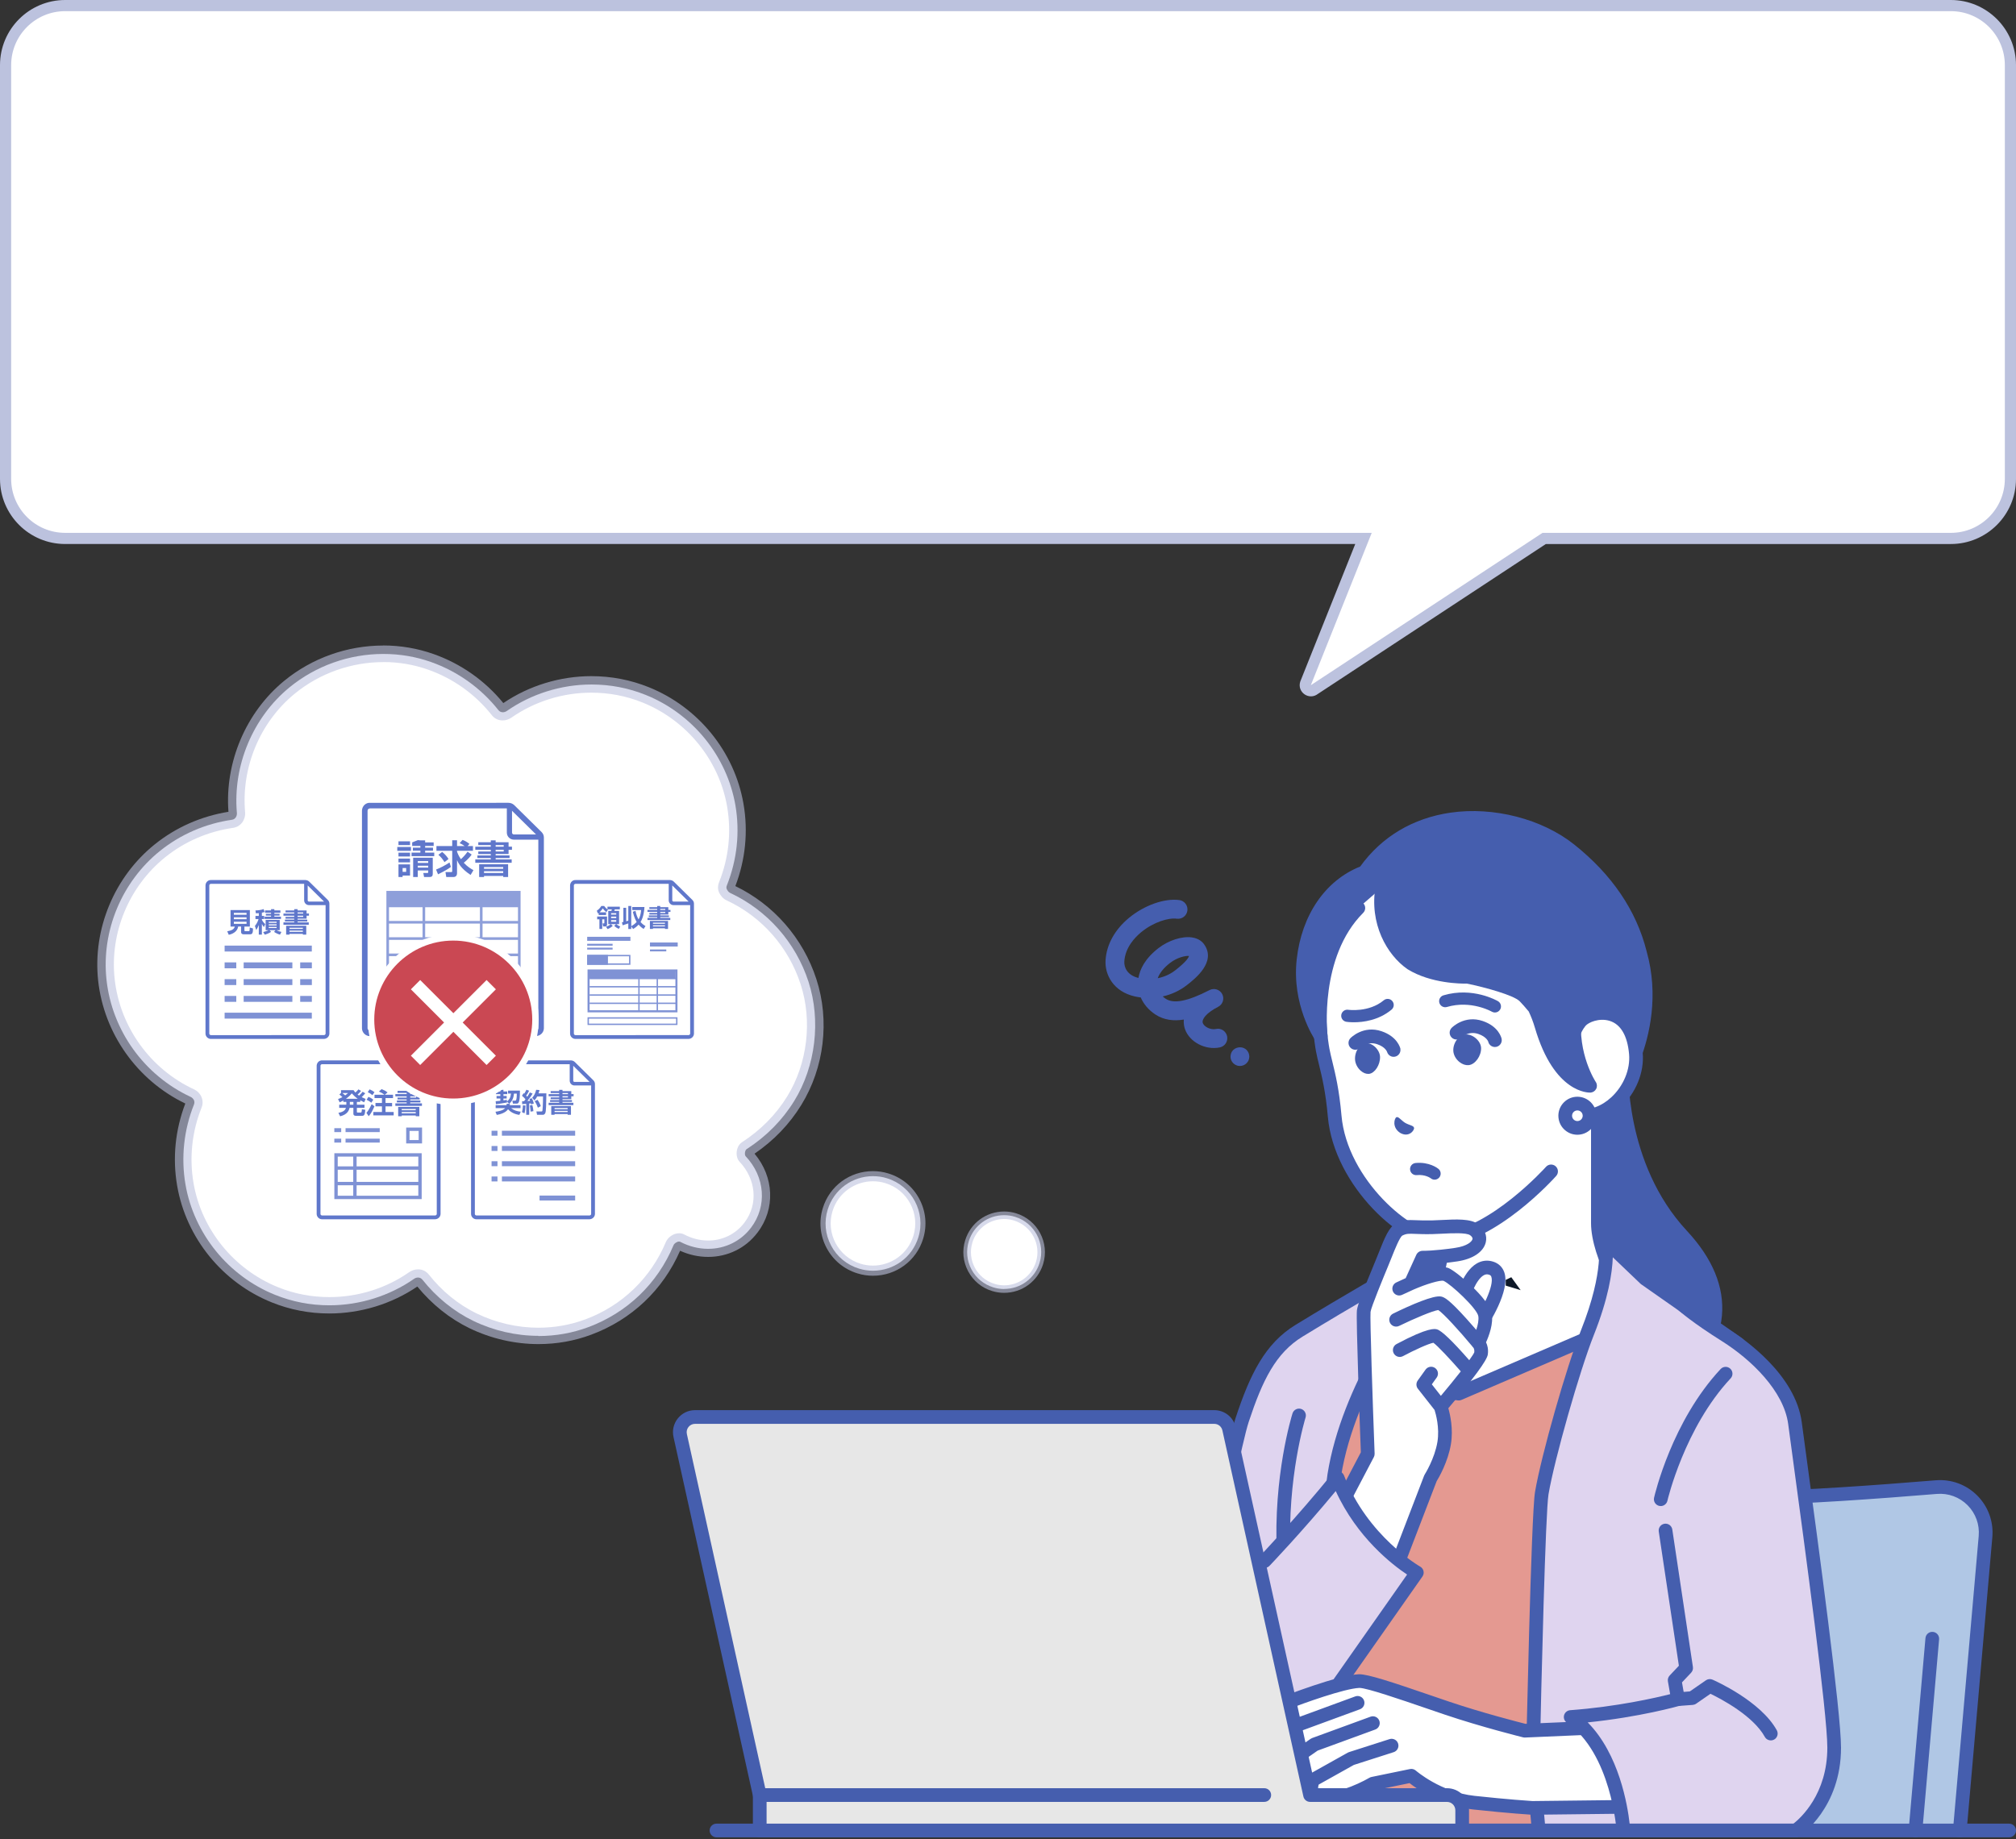 <?xml version="1.0" encoding="UTF-8"?><svg id="img01" xmlns="http://www.w3.org/2000/svg" xmlns:xlink="http://www.w3.org/1999/xlink" viewBox="0 0 243.92 222.561"><rect x="0" y="0" width="243.92" height="222.561" fill="#333333" stroke="none"/><defs><style>.cls-1{fill:#dfd4ef;}.cls-2,.cls-3{fill:#fff;}.cls-4{opacity:.7;}.cls-4,.cls-5{fill:#5f77cb;}.cls-6{stroke:#0d1828;}.cls-6,.cls-7{fill:none;}.cls-6,.cls-3{stroke-miterlimit:10;}.cls-8{opacity:.8;}.cls-9{clip-path:url(#clippath-1);}.cls-10{fill:#b0c7e5;}.cls-11{fill:#ca4853;}.cls-12{fill:#bcc2de;opacity:.6;}.cls-13{clip-path:url(#clippath-2);}.cls-14{fill:#e7e7e7;}.cls-3{stroke:#bcc2de;stroke-width:1.35px;}.cls-15{fill:#e49991;}.cls-16{fill:#455eae;}</style><clipPath id="clippath-1"><rect class="cls-7" x="10.74" y="77.212" width="115.945" height="85.514"/></clipPath><clipPath id="clippath-2"><rect class="cls-7" x="10.741" y="77.212" width="115.945" height="85.514"/></clipPath></defs><path class="cls-3" d="M236.033.675H7.887C3.904.675.675,3.904.675,7.887v50.061c0,3.983,3.229,7.212,7.212,7.212h157.084l-7.008,17.535c-.216.654.562,1.18,1.089.737l27.78-18.271h49.201c3.983,0,7.212-3.229,7.212-7.212V7.887c0-3.983-3.229-7.212-7.212-7.212v-0Z"/><g id="woman"><path class="cls-10" d="M191.673,179.936c5.926.543,15.233,1.307,20.746,1.307,5.405 0,15.301-.734,21.862-1.274,3.409-.281,6.25,2.575,5.951,5.983l-3.112,35.571-54.649 0,3.199-36.57c.267-3.046,2.957-5.295,6.002-5.016Z"/><path class="cls-16" d="M182.472,222.35c.425 0.0.786-.325.824-.756l3.199-36.57c.11-1.253.701-2.386,1.666-3.192.964-.806,2.185-1.187,3.436-1.072,6.518.598,15.422,1.31,20.822,1.31,5.32 0,14.862-.695,21.93-1.277,1.381-.114,2.733.384,3.711,1.366.978.982,1.469,2.338,1.348,3.719l-3.112,35.571c-.04.456.297.857.753.897.455.041.857-.297.897-.753l3.112-35.571c.163-1.868-.501-3.702-1.824-5.032-1.322-1.329-3.152-2.003-5.02-1.848-7.037.58-16.53,1.271-21.794,1.271-5.618-0-15.362-.817-20.67-1.303-1.693-.156-3.344.36-4.649,1.45-1.305,1.09-2.105,2.624-2.254,4.319l-3.199,36.57c-.04.456.297.857.753.897.025.002.049.003.073.003Z"/><path class="cls-16" d="M231.762,222.35c.425 0.0.786-.325.824-.756l2.03-23.209c.04-.456-.297-.857-.753-.897-.455-.041-.857.297-.897.753l-2.031,23.209c-.04.456.297.857.753.897.025.002.049.003.073.003Z"/><path class="cls-16" d="M203.494,149.515c7.835,8.413,2.374,15.211-.231,17.174-3.419,2.576-11.309,1.929-11.309,1.929l-.963-39.621,5.193 0s-.665,11.953,7.31,20.518Z"/><path class="cls-16" d="M194.144,169.52c2.699 0,7.149-.311,9.617-2.171,1.91-1.439,4.255-4.432,4.58-8.132.304-3.464-1.123-6.918-4.241-10.267-7.631-8.195-7.096-19.792-7.09-19.908.012-.227-.069-.45-.226-.615-.156-.165-.374-.259-.601-.259l-5.193-0c-.457-0-.828.371-.828.828s.371.828.828.828l4.348 0c.007,2.972.589,12.781,7.549,20.254,2.785,2.991,4.065,6.017,3.803,8.994-.277,3.158-2.289,5.72-3.927,6.954-3.131,2.359-10.668,1.771-10.744,1.765-.458-.034-.856.302-.893.758-.037.456.302.856.758.893.107.009.99.077,2.258.077Z"/><path class="cls-2" d="M174.052,153.473c.342-1.022.544-3.607.544-5.441 0-1.261 0-2.488 0-2.488l8.448-6.297,10.288-8.669s-0,14.131-0,17.453c-0,1.849.896,4.561,1.798,6.05,1.196,1.973,2.624,2.562,4.142,3.639,5.375,3.816,7.895,6.161,7.895,6.161l-16.499,9.851-29.713-2.436-1.849-9.183s2.476-1.779,8.507-4.692c1.686-.814,6.097-2.926,6.439-3.948Z"/><path class="cls-16" d="M190.669,174.56c.144 0.0.291-.038.424-.117l16.499-9.851c.224-.134.372-.365.399-.624.027-.259-.069-.516-.259-.693-.104-.097-2.621-2.425-7.98-6.23-.347-.246-.685-.465-1.012-.677-1.108-.718-2.065-1.338-2.901-2.716-.81-1.337-1.678-3.914-1.678-5.621l0-17.453c0-.322-.187-.615-.479-.751-.292-.136-.636-.09-.883.118l-10.269,8.653-8.428,6.282c-.21.156-.333.403-.333.664l-0,2.488c-0,1.979-.225,4.325-.493,5.156-.187.311-1.212,1.166-5.913,3.435l-.109.053c-6.027,2.911-8.527,4.691-8.63,4.765-.264.19-.393.517-.329.836l1.849,9.183c.09.448.527.739.975.648.448-.09.739-.527.648-.975l-1.74-8.641c.943-.613,3.454-2.156,7.946-4.326l.108-.052c4.658-2.249,6.426-3.395,6.756-4.378.381-1.137.586-3.788.586-5.704l0-2.072,8.115-6.049c.013-.01.026-.02.039-.031l8.927-7.522-0,15.673c-0,2.075.975,4.924,1.918,6.479,1.033,1.703,2.245,2.488,3.417,3.247.312.203.636.412.954.638,3.536,2.51,5.838,4.389,6.973,5.358l-15.522,9.268c-.393.234-.521.743-.287,1.135.155.26.43.404.712.404Z"/><polygon class="cls-15" points="165.09 159.604 172.861 168.158 176.498 168.653 195.13 160.64 195.351 221.522 156.284 221.522 157.943 207.418 157.943 172.614 165.09 159.604"/><path class="cls-16" d="M155.666,222.072c-.157-.177-.231-.412-.204-.647l1.653-14.056 0-34.755c0-.139.035-.277.102-.399l7.147-13.01c.129-.234.363-.392.629-.424.265-.032.53.067.71.265l7.569,8.331,3.11.423,18.421-7.922c.255-.11.549-.084.781.068.232.152.373.411.374.689l.22,60.882c.001.22-.086.432-.241.587-.155.156-.366.244-.587.244l-39.066-0c-.236-0-.462-.101-.619-.278ZM194.307,161.895l-17.482,7.518c-.138.059-.29.08-.439.06l-3.637-.495c-.193-.026-.37-.12-.501-.264l-6.991-7.695-6.486,11.807-0,34.591c0,.032-.002.065-.006.097l-1.55,13.179,37.304 0-.213-58.798Z"/><path class="cls-1" d="M186.172,221.522l25.19 0s-.123-5.389-1.179-11.355c-.513-2.899.515-17.049,2.804-29.235,2.29-12.185-2.647-18.272-2.647-18.272l-11.285-7.909-4.873-4.657s.948,3.457-2.105,11.148c-1.738,4.377-4.772,14.982-5.536,19.452-.465,2.722-1.091,32.924-1.091,32.924l.721,7.902Z"/><path class="cls-16" d="M186.172,222.35c-.428-0-.786-.326-.825-.753l-.721-7.902c-.003-.031-.004-.062-.003-.092.026-1.236.633-30.295,1.102-33.046.762-4.465,3.788-15.1,5.582-19.618,2.879-7.251,2.083-10.598,2.077-10.624-.098-.359.055-.739.374-.93.32-.191.727-.145.996.112l4.828,4.613,11.233,7.873c.063.044.119.097.168.156.211.261,5.152,6.527,2.818,18.946-2.253,11.988-3.307,26.086-2.803,28.937,1.055,5.959,1.191,11.425,1.192,11.48.005.223-.08.438-.236.598-.156.159-.369.249-.592.249l-25.19-0ZM186.17,221.522h.002-.002ZM198.58,155.43c-.034-.024-.067-.05-.097-.079l-3.346-3.197c-.068,1.887-.538,4.979-2.291,9.395-1.729,4.354-4.755,14.989-5.489,19.286-.359,2.102-.862,22.317-1.078,32.755l.649,7.103,23.574 0c-.081-1.738-.344-5.918-1.134-10.382-.523-2.957.446-16.971,2.806-29.532,2.044-10.876-1.874-16.767-2.416-17.516l-11.178-7.834Z"/><path class="cls-1" d="M174.413,151.061l-5.509,3.057s-5.553,3.148-11.732,6.928c-3.446,2.108-5.154,5.561-6.883,10.795-1.588,4.81-10.168,49.682-10.168,49.682l20.499 0s-.14-36.963.815-42.999c1.77-11.184,10.003-21.707,10.003-21.707l2.974-5.755Z"/><path class="cls-16" d="M139.484,222.049c-.157-.19-.222-.441-.175-.683.351-1.834,8.608-44.981,10.195-49.786,1.741-5.272,3.559-8.992,7.237-11.241,6.12-3.743,11.7-6.91,11.762-6.945l5.509-3.057c.319-.177.717-.124.978.13.262.254.326.65.159.974l-2.974,5.755c-.024.046-.052.089-.084.13-.081.104-8.12,10.479-9.837,21.326-.934,5.902-.807,42.498-.805,42.867.001.22-.086.431-.241.587-.155.156-.366.244-.587.244l-20.499-0c-.247-0-.481-.11-.638-.3ZM160.619,178.393c1.732-10.941,9.367-21.05,10.12-22.025l1.682-3.255-3.108,1.724c-.055.031-5.612,3.185-11.708,6.914-3.26,1.994-4.863,5.304-6.528,10.348-1.424,4.311-8.684,41.988-9.952,48.595l18.667 0c-.015-5.646-.058-36.702.828-42.301Z"/><path class="cls-16" d="M155.317,188.86c.013,0,.027-0.0.04-.001.457-.022.81-.41.788-.866-.435-9.134,1.796-16.377,1.818-16.449.137-.436-.106-.901-.542-1.038-.436-.137-.901.106-1.038.542-.096.305-2.342,7.58-1.893,17.023.021.443.387.789.826.789Z"/><path class="cls-6" d="M182.681,155.212c.011-.005.017-.008.017-.008l.013.018-.03-.009Z"/><path class="cls-2" d="M176.722,100.788c-4.223.315-9.264,2.486-12.042,5.967-5.867,7.35-5.319,16.636-4.644,20.312.33,1.783,1.074,3.731,1.447,7.996.73,8.345,9.126,15.272,12.879,14.982,6.371-.492,13.306-8.287,13.306-8.287l5.45-10.02-.482-5.509s-.308-3.515-.666-7.238c-.532-5.526-3.415-19.085-15.249-18.203Z"/><path class="cls-16" d="M174.52,150.863c-.032.003-.063.005-.094.008-4.52.349-13.029-7.295-13.768-15.735-.262-2.989-.706-4.804-1.062-6.261-.142-.579-.276-1.126-.374-1.656-.373-2.031-1.892-12.583,4.811-20.98,3.078-3.855,8.421-5.909,12.432-6.26.066-.006.13-.011.195-.016,5.386-.401,9.758,2.059,12.643,7.114,2.553,4.472,3.292,9.767,3.491,11.836.355,3.684.664,7.21.667,7.245l.482,5.509c.04.456-.297.857-.753.897-.456.04-.857-.297-.897-.753l-.482-5.509c-.003-.035-.311-3.554-.665-7.23-.189-1.962-.887-6.98-3.281-11.173-2.583-4.525-6.311-6.639-11.082-6.283-.06.004-.12.009-.18.014-3.654.32-8.505,2.172-11.276,5.643-6.254,7.836-4.826,17.74-4.476,19.646.089.482.212.983.354,1.563.37,1.513.831,3.395,1.103,6.511.68,7.775,8.656,14.486,11.991,14.228.026-.002.052-.004.079-.007,5.941-.52,12.606-7.93,12.673-8.005.304-.341.828-.372,1.169-.068.342.304.372.827.068,1.169-.291.327-7.167,7.977-13.767,8.554Z"/><path class="cls-16" d="M189.954,102.852c-6.237-4.974-18.628-6.221-24.853,2.697-4.028,1.502-6.824,5.514-7.39,10.653-.575,5.226,2.083,9.175,2.083,9.175,0,0-1.174-9.775,4.555-15.493l2.901-2.525c-.701,4.015,1.062,7.546,3.508,9.243,2.856,1.758,6.806,1.604,6.806,1.604,0,0,5.662,1.138,6.894,2.385,1.232,1.247,3.797,4.663,3.797,4.663l2.14-.196,5.884,5.871s4.521-7.237,2.142-15.621c-1.082-4.286-3.688-8.645-8.466-12.455Z"/><path class="cls-2" d="M191.199,123.617c-.888,1.071-1.016,2.293-1.016,2.293l.667,9.098c3.753.627,7.429-3.516,7.08-7.51-.549-6.275-5.6-5.245-6.732-3.88Z"/><path class="cls-16" d="M192.09,135.876c-.461.041-.922.024-1.376-.052-.451-.075-.756-.502-.68-.953.075-.451.501-.755.953-.68,1.321.221,2.764-.287,3.959-1.392,1.493-1.381,2.321-3.385,2.16-5.229-.194-2.215-1.004-3.607-2.344-4.025-1.267-.395-2.578.181-2.926.601-.708.854-.829,1.841-.829,1.85-.048.455-.455.784-.91.737-.455-.048-.785-.455-.737-.91.006-.06.166-1.485,1.202-2.735.82-.99,2.848-1.701,4.694-1.125,1.16.362,3.158,1.553,3.5,5.461.205,2.343-.824,4.868-2.685,6.589-1.184,1.095-2.581,1.739-3.98,1.861Z"/><path class="cls-16" d="M190.52,122.863l-6.674-3.642s1.712,1.689,2.659,4.922c2.183,7.449,5.883,7.255,5.883,7.255,0,0-2.399-3.526-1.868-8.535Z"/><path class="cls-16" d="M193.074,130.934c-.022-.033-2.221-3.36-1.731-7.984.048-.455-.281-.862-.736-.911-.455-.048-.862.281-.911.736-.314,2.966.334,5.432.976,7.044-1.04-.803-2.363-2.467-3.373-5.91-.997-3.401-2.796-5.204-2.873-5.279-.326-.321-.85-.317-1.171.008-.075.076-.13.163-.169.255-1.909-.762-4.443-1.313-5.262-1.48-.504-.245-3.77-1.986-4.723-6.353-.098-.447-.54-.729-.985-.633-.447.098-.73.539-.633.986.586,2.686,1.914,4.523,3.148,5.714-1.105-.203-2.354-.567-3.42-1.219-2.05-1.434-3.813-4.583-3.145-8.407.079-.45-.223-.879-.673-.958-.45-.079-.879.223-.958.673-.795,4.555,1.361,8.338,3.851,10.065.012.009.025.017.038.025,2.805,1.726,6.488,1.742,7.167,1.729,2.25.459,5.66,1.411,6.377,2.136.299.303.685.745,1.095,1.237.268.566.529,1.222.747,1.967,2.341,7.986,6.543,7.858,6.721,7.849.01-0.0.019-.001.029-.002.286-.025.539-.198.668-.456.133-.267.112-.586-.055-.833Z"/><path class="cls-16" d="M199.22,115.093c-1.243-4.913-4.187-9.249-8.75-12.888-3.886-3.1-9.762-4.615-14.971-3.859-4.556.661-8.33,2.914-10.929,6.522-4.226,1.69-7.09,5.872-7.681,11.245-.601,5.464,2.103,9.557,2.219,9.728.213.317.616.447.975.314.359-.133.579-.494.534-.874-.011-.094-1.051-9.45,4.318-14.809.324-.323.324-.847.001-1.171-.323-.323-.847-.324-1.171-.001-3.537,3.53-4.58,8.438-4.833,11.923-.367-1.385-.6-3.076-.397-4.928.533-4.839,3.096-8.565,6.856-9.967.157-.059.293-.164.39-.302,2.949-4.225,7.043-5.616,9.957-6.039,4.778-.693,10.155.687,13.7,3.515,4.277,3.411,7.029,7.452,8.18,12.011.002.008.004.016.006.023,1.065,3.753.669,7.294-.047,9.988.479.84.709,1.806.849,2.818,1.146-2.984,2.319-7.862.794-13.246Z"/><path class="cls-2" d="M189.385,135.153c.071.81.786,1.408,1.596,1.337.81-.071,1.408-.786,1.337-1.596-.071-.81-.786-1.408-1.596-1.337-.81.071-1.408.786-1.337,1.596Z"/><path class="cls-16" d="M191.052,137.315c-.612.054-1.207-.134-1.678-.528-.471-.395-.76-.949-.814-1.561h0c-.054-.612.134-1.208.528-1.679.395-.471.949-.76,1.561-.814 0-0.0.001-0.0.002-0,1.263-.11,2.38.826,2.492,2.089.111,1.263-.826,2.382-2.089,2.493-0.0 0-.001 0-.002 0ZM190.795,134.383c-0.0 0-0.0 0-0.0 0-.171.015-.327.096-.437.228-.111.132-.163.299-.148.47h0c.015.171.096.327.228.437.132.11.299.163.47.148 0-0.0 0-0.0 0-0.0.354-.031.616-.344.585-.698-.031-.354-.344-.616-.698-.585Z"/><path class="cls-16" d="M171.088,136.493c-.05-.287-.554-.308-1.082-.61-.514-.33-.804-.79-1.047-.681-.251.112-.573,1.239.453,1.901,1.056.6,1.729-.314,1.677-.61Z"/><path class="cls-16" d="M180.872,126.707c.058 0.0.116-.006.175-.019.447-.096.731-.537.635-.984-.032-.151-.373-1.493-2.285-2.144-2.2-.749-3.704.772-3.767.837-.318.329-.31.853.019,1.171.327.316.847.31,1.165-.014.045-.044.867-.828,2.049-.426 1.0.34,1.199.919,1.2.925.084.388.427.654.809.654Z"/><path class="cls-16" d="M180.871,122.532c.254 0.0.5-.131.637-.365.204-.351.087-.799-.263-1.005-.123-.072-3.06-1.758-6.595-.71-.39.115-.612.525-.497.915.115.389.525.611.915.496,2.907-.861,5.41.556,5.434.57.116.067.243.099.368.099Z"/><path class="cls-16" d="M163.813,123.713c1.098 0,2.982-.222,4.553-1.528.313-.26.355-.724.095-1.037-.26-.312-.724-.355-1.036-.095-1.807,1.502-4.277,1.151-4.302,1.147-.4-.061-.776.215-.838.616-.062.401.212.776.613.839.041.006.388.058.916.058Z"/><path class="cls-16" d="M178.572,125.658c-.383-.329-.844-.501-1.264-.472-.327.021-.654.197-.924.492-.377.412-.585,1-.542,1.535.039.49.322.984.756,1.323.339.264.719.394,1.073.367.012-.001.025-.002.037-.003.777-.083,1.517-1.109,1.493-2.07-.01-.403-.245-.841-.63-1.171Z"/><path class="cls-16" d="M166.399,126.722c-.347-.331-.763-.507-1.142-.481-.295.019-.588.192-.829.485-.337.409-.519.995-.477,1.53.039.49.297.986.691,1.328.307.267.65.399.969.375.011-.001.022-.002.033-.003.699-.077,1.358-1.097,1.33-2.058-.012-.403-.227-.842-.576-1.175Z"/><path class="cls-16" d="M173.574,142.763c.214 0.0.427-.094.573-.275.256-.316.203-.782-.113-1.038-.11-.089-1.122-.865-2.764-.705-.405.04-.701.399-.661.804.039.405.398.701.804.661,1.047-.103,1.677.369,1.703.389.135.11.297.163.458.163Z"/><path class="cls-16" d="M163.393,125.636c.063-.065,1.568-1.585,3.767-.837,1.912.651,2.253,1.993,2.285,2.144l-.012.003c.006.04.012.079.012.12-0.0.457-.371.828-.828.828-.369-0-.679-.244-.785-.578-.014-.045-.209-.61-1.206-.949-1.181-.402-2.003.381-2.049.426-.319.323-.839.33-1.166.014-.329-.318-.337-.842-.019-1.171Z"/><path class="cls-2" d="M180.4,153.468c2.753.859-1.549,7.197-1.549,7.197l-2.077-2.835s1.166-5.129,3.626-4.362Z"/><path class="cls-16" d="M178.851,161.492c.265 0.0.526-.127.686-.363.548-.807,3.242-4.946,2.468-7.161-.223-.637-.692-1.084-1.358-1.291-.67-.209-1.349-.133-1.963.221-1.832,1.055-2.632,4.373-2.717,4.748-.101.446.178.889.624.991.446.103.889-.178.991-.624.262-1.145,1.018-3.156,1.929-3.68.214-.123.412-.146.642-.075.186.058.246.138.287.256.371,1.06-1.107,3.963-2.275,5.685-.257.378-.158.893.22,1.15.142.096.304.143.464.143Z"/><path class="cls-2" d="M164.998,158.661c.071-.623,1.185-3.345,2.224-5.862.762-1.844,1.37-3.67,2.066-4.013,1.085-.535,1.496-.204,4.031-.27,1.788-.046,4.159-.335,5.029.29,1.308.94.635,2.617-2.167,3.026-2.787.407-4.07.363-4.07.363l-1.414,3.104s3.332-1.468,4.264-1.067c.932.401,4.441,3.499,4.708,4.864.266,1.365-.818,3.403-.818,3.403,0,0,.463.451.339,1.309-.124.857-4.883,6.421-4.883,6.421,0,0,.793,2.144.425,4.392-.368,2.249-1.657,4.262-1.657,4.262l-4.809,12.52-7.628-6.216,4.847-9.241s-.611-16.206-.488-17.285Z"/><path class="cls-16" d="M159.906,184.802l4.745-9.045c-.092-2.45-.597-16.118-.475-17.189.075-.656.795-2.485,2.282-6.084.134-.324.263-.647.388-.961.708-1.774,1.219-3.056,2.077-3.479.893-.44,1.47-.415,2.425-.377.485.02,1.088.044,1.951.023.353-.009.727-.028,1.124-.048,1.79-.089,3.482-.174,4.41.493.785.564,1.133,1.393.932,2.217-.284,1.166-1.579,2.026-3.463,2.301-1.813.265-3.012.343-3.654.365l-.354.777c1.132-.37,2.32-.612,2.995-.322.98.422,4.846,3.689,5.193,5.466.24,1.229-.341,2.753-.683,3.506.166.342.304.841.211,1.483-.102.704-1.708,2.887-4.774,6.49.23.808.611,2.53.315,4.338-.355,2.167-1.48,4.092-1.73,4.499l-4.78,12.446c-.126.329-.44.531-.773.531-.099,0-.199-.018-.297-.055-.427-.164-.64-.643-.476-1.07l4.809-12.52c.02-.052.045-.102.075-.149.012-.019,1.203-1.905,1.538-3.949.282-1.722-.205-3.416-.347-3.859l-2.017-2.567c-.228-.29-.236-.695-.022-.994l.95-1.324c.267-.371.784-.457,1.156-.19.372.266.457.784.19,1.155l-.588.819,1.094,1.392c.849-1.01,1.704-2.06,2.41-2.962-1.323-1.516-2.806-3.096-3.317-3.461-.57.096-2.304.884-3.678,1.618-.403.215-.905.063-1.12-.341-.215-.403-.063-.905.34-1.12,3.884-2.074,4.655-1.848,4.909-1.774.56.164,1.869,1.42,3.888,3.728.323-.449.543-.787.613-.959.037-.331-.077-.516-.115-.567-.064-.054-.113-.116-.152-.181-1.561-1.877-3.49-3.989-4.093-4.364-.635.074-2.907,1.027-4.736,1.92-.411.2-.907.03-1.107-.381-.201-.411-.03-.907.381-1.107,2.141-1.046,4.887-2.252,5.806-2.067.401.081.97.357,3.093,2.714.419.465.823.928,1.16,1.32.197-.597.33-1.237.244-1.681-.182-.931-3.296-3.848-4.21-4.256-.42-.1-2.097.391-3.609,1.056l-1.403.645c-.112.051-.23.076-.345.076-.313-0-.613-.179-.753-.482-.191-.415-.009-.907.406-1.098l1.13-.519,1.287-2.824c.138-.303.449-.49.78-.484.012.001,1.268.033,3.923-.354,1.506-.22,2.027-.786,2.093-1.054.047-.191-.132-.367-.289-.48-.458-.329-2.205-.242-3.361-.184-.389.019-.791.04-1.164.049-.918.024-1.579-.004-2.061-.023-.853-.035-1.11-.046-1.615.203-.324.213-.9,1.657-1.281,2.612-.128.321-.259.65-.396.98-.68,1.647-2.095,5.073-2.167,5.639-.083.777.258,10.938.493,17.161.005.144-.027.288-.094.416l-4.847,9.24c-.212.405-.713.561-1.118.349-.405-.213-.561-.713-.349-1.118Z"/><path class="cls-1" d="M171.426,190.309l-12.956,18.466-5.468-19.856s4.389-4.577,8.841-10.064c2.988,7.76,9.583,11.453,9.583,11.453Z"/><path class="cls-16" d="M158.469,209.604c.261 0.0.517-.123.679-.352l12.956-18.466c.134-.192.182-.431.129-.66-.052-.228-.198-.424-.403-.538-.063-.035-6.377-3.657-9.215-11.028-.106-.276-.351-.474-.643-.52-.292-.046-.586.067-.773.296-4.378,5.395-8.752,9.967-8.796,10.012-.317.33-.305.854.025,1.171.33.316.854.306,1.171-.025.041-.043,3.9-4.075,8.014-9.049,2.584,5.648,6.878,8.936,8.633,10.105l-12.455,17.751c-.263.374-.172.891.202,1.153.145.102.311.15.475.15Z"/><path class="cls-2" d="M152.838,208.657l2.506-2.502s6.658-2.606,9.078-2.712c1.177-.052,6.461,1.857,10.674,3.281,4.45,1.504,9.382,2.723,9.382,2.723l10.652-.46,1.288,9.677-11.021.126s-2.712-.162-7.093-.637c-4.381-.475-7.54-3.254-7.54-3.254l-4.654.959s-4.417,2.561-6.673,1.726c-1.326-.49-.562-2.185-.562-2.185,0,0-4.19,2.748-5.565,2.032-1.282-.667-.972-1.656-.972-1.656,0,0-1.252.514-1.855-.216-.602-.73.126-1.573.126-1.573,0,0-.769.084-1.133-.541-.685-1.174,3.363-4.789,3.363-4.789Z"/><path class="cls-16" d="M150.279,210.063c.891-1.011,1.844-1.876,1.99-2.008l2.49-2.486c.081-.081.177-.144.283-.185.277-.109,6.815-2.658,9.343-2.769.024-.001.048-.001.074-.001,1.11 0,4.012.967,8.606,2.542.78.267,1.554.533,2.296.783,3.993,1.349,8.437,2.483,9.201,2.675l10.532-.455c.457-.022.843.335.863.792.02.457-.335.843-.791.863l-10.652.46c-.08.003-.158-.005-.234-.024-.05-.012-5.017-1.245-9.448-2.742-.744-.251-1.521-.518-2.303-.786-3.026-1.037-7.156-2.453-8.039-2.453-.011,0-.021 0-.031.001-1.819.08-6.711,1.842-8.652,2.594l-2.383,2.379c-.011.011-.022.021-.033.031-1.613,1.441-3.078,3.211-3.161,3.802.032.029.072.048.112.061l6.202-5.064c.071-.058.152-.104.238-.136l7.192-2.641c.429-.157.905.063,1.063.492.158.429-.063.905-.492,1.063l-7.061,2.593-6.274,5.122c-.067.096-.203.326-.087.467.117.142.548.096.834.001l6.614-4.601c.058-.041.122-.073.188-.098l7.067-2.585c.43-.157.905.064,1.062.493.157.429-.064.905-.493,1.062l-6.967,2.549-6.264,4.357c.054.136.193.313.528.487.486.25,2.785-.717,4.729-1.991.01-.006.02-.011.03-.016.007-.004.012-.01.019-.014l4.6-2.574c.048-.027.099-.049.151-.066l4.9-1.571c.436-.14.902.1,1.041.536.14.435-.1.902-.536,1.041l-4.821,1.546-4.256,2.381c-.064.231-.1.513-.03.677.015.035.043.102.203.16,1.374.508,4.391-.752,5.971-1.666.077-.045.161-.077.248-.095l4.654-.959c.255-.052.519.018.714.189.03.026,3.009,2.611,7.082,3.053,4.071.441,6.723.613,7.025.632l10.991-.126c.456-.005.832.362.837.819.005.457-.361.832-.818.838l-11.021.126h-.009c-.016,0-.033-.001-.049-.001-.027-.002-2.782-.168-7.133-.64-3.815-.414-6.719-2.444-7.669-3.187l-4.139.853c-.855.482-4.853,2.607-7.256,1.719-.547-.202-.946-.574-1.156-1.076-.044-.105-.078-.212-.103-.32-1.605.895-3.762,1.826-4.963,1.201-.748-.389-1.137-.904-1.318-1.393-.612.033-1.292-.114-1.765-.687-.42-.509-.484-1.06-.392-1.54-.261-.148-.508-.367-.693-.684-.504-.864-.036-2.036,1.519-3.799Z"/><path class="cls-1" d="M202.619,203.333l1.39-1.472-2.494-16.642,2.209-27.195s1.471,1.326,5.063,3.585c3.821,2.403,7.821,6.357,8.39,10.62,1.09,8.171,4.742,34.371,4.744,39.264.003,6.891-4.654,10.029-4.654,10.029l-20.849-0s-.6-9.751-6.379-13.731c7.295-.538,12.984-2.162,12.984-2.162l-.403-2.295Z"/><path class="cls-16" d="M196.418,222.35l20.849 0c.165 0.0.326-.049.463-.141.205-.138,5.022-3.467,5.019-10.716-.002-4.286-2.722-24.372-4.183-35.163-.226-1.669-.42-3.105-.568-4.211-.77-5.768-6.907-10.04-8.77-11.211-3.469-2.181-4.936-3.487-4.95-3.5-.34-.305-.864-.277-1.169.063-.305.34-.278.863.061,1.168.062.056,1.566,1.4,5.176,3.671,3.521,2.215,7.474,6.012,8.01,10.028.148,1.107.342,2.544.568,4.214,1.456,10.752,4.166,30.766,4.168,34.941.002,5.634-3.253,8.541-4.098,9.201l-19.822-0c-.247-2.188-1.264-8.412-5.077-12.253,6.302-.645,10.941-1.955,11.154-2.016.408-.116.662-.522.588-.939l-.331-1.886,1.105-1.17c.175-.185.255-.44.217-.691l-2.494-16.642c-.068-.452-.49-.764-.942-.696-.452.068-.764.489-.696.942l2.435,16.244-1.114,1.179c-.18.19-.259.454-.214.712l.272,1.546c-1.742.441-6.457,1.526-12.097,1.942-.35.026-.646.27-.738.609-.092.339.04.699.33.899,5.374,3.701,6.016,13.007,6.022,13.101.027.436.389.777.826.777Z"/><path class="cls-16" d="M214.254,210.623c.135 0.0.272-.033.399-.103.401-.221.546-.724.326-1.125-1.96-3.559-7.539-6.023-7.776-6.126-.263-.114-.567-.085-.802.078l-1.941,1.344-1.498.111c-.456.034-.798.431-.764.887.034.456.434.799.887.764l1.723-.128c.147-.011.289-.061.41-.145l1.735-1.202c1.277.617,5.167,2.657,6.576,5.215.151.274.434.429.726.429Z"/><path class="cls-16" d="M200.937,182.261c.378 0.0.719-.26.807-.644.02-.088,2.069-8.837,7.649-14.809.312-.334.294-.858-.04-1.17-.334-.312-.858-.295-1.17.04-5.891,6.306-7.968,15.197-8.053,15.572-.102.446.177.889.623.991.062.014.124.021.185.021Z"/><path class="cls-16" d="M86.689,222.35l156.403 0c.457 0.0.828-.371.828-.828s-.371-.828-.828-.828l-156.403-0c-.457-0-.828.371-.828.828-0.0.457.371.828.828.828Z"/><path class="cls-14" d="M84.092,171.482l62.819 0c.863 0,1.61.6,1.797,1.443l9.802,44.309,16.561 0c1.016 0,1.84.824,1.84,1.84l-0,2.448-84.99-0.0 0-4.288-9.626-43.515c-.254-1.149.62-2.237,1.797-2.237Z"/><path class="cls-16" d="M91.094,221.522l0-4.197-9.606-43.426c-.176-.794.016-1.613.525-2.247.509-.634,1.267-.998,2.08-.998l62.819 0c1.261 0,2.333.86,2.605,2.092l9.658,43.66,15.897 0c1.471 0,2.668,1.197,2.668,2.668l-0,2.448c-0.0.457-.371.828-.828.828l-84.99-0c-.457-0-.828-.371-.828-.828ZM176.084,219.074c0-.558-.454-1.012-1.012-1.012l-16.561-0c-.388-0-.725-.27-.809-.649l-9.802-44.309c-.103-.467-.51-.794-.988-.794l-62.819-0c-.308-0-.596.138-.789.378-.193.24-.266.551-.199.852l9.626,43.515c.013.059.02.119.02.179l-0,3.46,83.334 0.0 0-1.62Z"/><path class="cls-16" d="M91.922,218.062l61.046 0c.457 0.0.828-.371.828-.828s-.371-.828-.828-.828l-61.046-0c-.457-0-.828.371-.828.828s.371.828.828.828Z"/></g><path class="cls-16" d="M143.38,124.567c-.096-.271-.192-.684-.149-1.18-1.213.194-2.391.072-3.435-.612-.816-.535-1.425-1.25-1.774-2.063-.247-.032-.494-.075-.739-.131-2.572-.591-3.621-2.614-3.52-4.356.11-1.899,1.119-3.728,2.841-5.15,1.846-1.525,4.29-2.389,6.082-2.151.623.083,1.061.655.978,1.278-.083.623-.655,1.061-1.278.978-.999-.133-2.808.391-4.332,1.65-.711.588-1.92,1.827-2.018,3.527-.044.754.383,1.668,1.705,1.993.177-1.051.793-2.351,2.441-3.621,1.221-.94,2.843-1.456,4.036-1.283.8.116,1.234.508,1.457.816,1.544,2.136-1.083,4.185-2.072,4.956-.856.668-1.861,1.131-2.924,1.369.11.102.233.197.366.284.976.639,2.659.305,5.297-1.05.002-.001.004-.002.007-.004.56-.285,1.245-.067,1.533.492.287.559.067,1.245-.492,1.533-.001.001-.003.001-.004.002-1.491.767-2.007,1.539-1.856,1.963.155.438.912.854,1.58.723.005-.001.009-.002.014-.003.61-.145,1.218.267,1.346.883.128.615-.267,1.218-.883,1.346-.013.003-.026.005-.039.008-1.722.337-3.622-.662-4.165-2.197ZM141.569,116.532c-.763.588-1.273,1.225-1.492,1.85.722-.144,1.462-.443,2.123-.959,1.435-1.119,1.632-1.596,1.656-1.733-.382-.045-1.387.148-2.287.841Z"/><path class="cls-16" d="M150.236,128.982c.298-.058.562-.234.725-.482.045-.06.079-.124.111-.197.028-.067.05-.139.061-.213.017-.07.023-.144.024-.221.001-.072-.008-.148-.023-.222-.014-.07-.033-.143-.063-.215-.028-.066-.062-.132-.105-.196-.037-.06-.085-.117-.137-.174-.056-.051-.112-.097-.177-.141-.493-.331-1.243-.189-1.579.309-.039.064-.073.128-.106.196-.027.072-.049.144-.061.213-.016.075-.022.149-.024.221-0.0.078.004.154.018.223.057.293.233.557.482.725.065.044.129.078.201.105.068.033.139.05.209.067.075.016.149.022.226.023.072.001.148-.008.217-.022Z"/><g class="cls-9"><g class="cls-13"><path class="cls-2" d="M65.152,161.661c-2.714,0-5.438-.627-7.897-1.816-2.332-1.126-4.463-2.86-6.158-4.994-.164-.2-.373-.245-.519-.245-.173,0-.346.054-.492.163-2.951,2.061-6.586,3.196-10.229,3.196h0c-2.286,0-4.5-.427-6.586-1.271-5.657-2.279-9.801-7.4-10.83-13.348-.556-3.251-.2-6.601,1.029-9.68.164-.409-.082-.772-.41-.926-5.62-2.615-9.519-8.045-10.175-14.184-.638-5.884,1.849-11.859,6.476-15.582,2.496-2.007,5.502-3.305,8.708-3.768.428-.064.619-.463.592-.826-.501-5.739,1.931-11.559,6.358-15.191,3.179-2.606,7.214-4.05,11.368-4.05,1.986,0,3.935.327,5.775.981,3.215,1.135,6.03,3.151,8.152,5.83.164.2.373.245.519.245.173,0,.346-.054.501-.163,2.951-2.061,6.586-3.196,10.229-3.196,2.286,0,4.5.427,6.586,1.271,5.657,2.279,9.801,7.4,10.83,13.348.556,3.251.2,6.601-1.029,9.68-.091.218-.082.399.036.563l.082.127c.073.109.164.182.291.245,4.472,2.079,7.925,5.993,9.464,10.742,1.521,4.685.865,10.206-1.722,14.411-1.439,2.334-3.379,4.304-5.784,5.857-.073.045-.155.2-.182.409s.027.381.082.436c2.359,2.497,2.623,6.048.647,8.654-1.23,1.625-3.124,2.552-5.183,2.552-1.148,0-2.314-.291-3.37-.845-.036-.018-.091-.036-.146-.036-.255,0-.574.209-.674.445-1.94,4.64-5.593,8.154-10.293,9.907-1.922.717-3.953,1.081-6.048,1.081v-.018h0l.002-.004Z"/><path class="cls-12" d="M46.378,80.119c1.831,0,3.68.3,5.438.926,3.051,1.081,5.693,2.978,7.697,5.512.337.427.811.627,1.303.627.373,0,.747-.118,1.075-.345,2.842-1.979,6.249-3.015,9.655-3.015,2.104,0,4.227.391,6.212,1.199,5.31,2.143,9.246,6.956,10.22,12.594.528,3.087.191,6.229-.975,9.144-.228.581-.137,1.09.137,1.489,0,.009.018.027.027.036.018.027.036.063.064.091.155.236.383.445.701.59,4.272,1.988,7.488,5.684,8.936,10.143,1.448,4.44.829,9.598-1.621,13.575-1.394,2.261-3.252,4.104-5.474,5.548-.72.463-.874,1.752-.282,2.37,1.931,2.043,2.323,5.067.574,7.364-1.102,1.444-2.714,2.161-4.381,2.161-.984,0-1.977-.245-2.906-.736-.191-.1-.401-.145-.61-.145-.665,0-1.348.463-1.603,1.062-1.813,4.34-5.301,7.709-9.719,9.353-1.84.681-3.762,1.017-5.693,1.017-2.56,0-5.128-.59-7.46-1.716-2.277-1.099-4.245-2.742-5.811-4.722-.337-.427-.811-.627-1.303-.627-.373,0-.747.118-1.075.345-2.842,1.989-6.249,3.015-9.655,3.015-2.104,0-4.227-.39-6.212-1.199-5.31-2.143-9.246-6.956-10.22-12.594-.528-3.087-.191-6.229.975-9.144.346-.872-.082-1.816-.92-2.207-5.301-2.461-8.981-7.591-9.601-13.384-.601-5.566,1.749-11.187,6.112-14.701,2.377-1.916,5.21-3.124,8.225-3.56.938-.136,1.521-.99,1.448-1.898-.474-5.412,1.785-10.878,6.003-14.338,3.033-2.488,6.868-3.823,10.73-3.823M46.378,78.121c-4.372,0-8.635,1.516-11.996,4.277-4.627,3.796-7.196,9.852-6.741,15.845-3.279.527-6.358,1.88-8.918,3.941-4.891,3.932-7.515,10.243-6.85,16.472.692,6.411,4.728,12.095,10.548,14.892-1.221,3.187-1.567,6.62-.984,9.961,1.084,6.293,5.465,11.695,11.441,14.102,2.204.89,4.545,1.344,6.968,1.344,3.78,0,7.551-1.153,10.648-3.26,1.758,2.152,3.935,3.895,6.322,5.049,2.596,1.253,5.474,1.916,8.335,1.916,2.204,0,4.363-.381,6.394-1.144,4.864-1.807,8.663-5.403,10.739-10.152,1.075.49,2.241.745,3.398.745,2.377,0,4.554-1.071,5.975-2.951,2.177-2.86,2.004-6.719-.364-9.543,2.332-1.589,4.227-3.569,5.657-5.893,2.778-4.513,3.461-10.206,1.822-15.237-1.603-4.94-5.174-9.026-9.801-11.251,1.221-3.187,1.567-6.62.984-9.961-1.084-6.293-5.465-11.695-11.441-14.102-2.204-.89-4.545-1.344-6.968-1.344-3.78,0-7.551,1.153-10.648,3.26-2.213-2.715-5.119-4.758-8.426-5.93-1.949-.69-4.008-1.044-6.112-1.044h0l.018.009h0v-.001Z"/><path class="cls-2" d="M105.622,153.779c-.574,0-1.139-.082-1.685-.254-1.467-.445-2.669-1.435-3.379-2.788-.72-1.353-.865-2.897-.41-4.359.747-2.415,2.951-4.041,5.484-4.041.574,0,1.139.082,1.685.254,3.024.926,4.728,4.132,3.798,7.146-.747,2.415-2.951,4.041-5.484,4.041h-.009l0.0.001Z"/><path class="cls-12" d="M105.622,142.955c.501,0,1.002.073,1.503.227,2.705.826,4.217,3.687,3.389,6.374-.674,2.197-2.705,3.605-4.891,3.605-.501,0-1.002-.073-1.503-.227-2.705-.826-4.217-3.687-3.389-6.374.674-2.197,2.705-3.605,4.891-3.605M105.622,141.729c-2.806,0-5.247,1.798-6.067,4.468-.501,1.616-.337,3.332.455,4.822.792,1.498,2.122,2.588,3.744,3.087.61.191,1.239.281,1.867.281,2.806,0,5.247-1.798,6.067-4.467.501-1.616.337-3.333-.455-4.822-.792-1.498-2.122-2.588-3.744-3.087-.61-.191-1.239-.281-1.867-.281h0v-.001Z"/><path class="cls-2" d="M121.499,155.994c-.446,0-.884-.063-1.321-.2-1.148-.354-2.086-1.126-2.642-2.179s-.674-2.261-.319-3.405c.583-1.889,2.305-3.151,4.281-3.151.446,0,.893.063,1.321.2,2.359.726,3.689,3.224,2.96,5.575-.583,1.889-2.305,3.151-4.281,3.151h0v.009h.001Z"/><path class="cls-12" d="M121.499,147.522c.392,0,.792.054,1.184.182,2.122.654,3.316,2.897,2.66,5.012-.528,1.725-2.122,2.833-3.844,2.833-.392,0-.792-.054-1.184-.182-2.122-.654-3.316-2.897-2.66-5.012.528-1.725,2.122-2.833,3.844-2.833M121.499,146.614c-2.177,0-4.072,1.398-4.718,3.478-.392,1.253-.264,2.588.355,3.75s1.649,2.016,2.906,2.397c.474.145.956.218,1.448.218,2.177,0,4.072-1.398,4.718-3.478.802-2.588-.665-5.348-3.27-6.147-.474-.145-.956-.218-1.448-.218,0,0,.009,0,.009,0Z"/></g></g><path class="cls-2" d="M52.918,131.459v15.262c0,.341-.276.617-.617.617h-13.165c-.341,0-.617-.276-.617-.617v-17.391c0-.341.276-.617.617-.617h11.249c.175,0,.341.074.458.204l1.916,2.129c.102.113.158.26.158.413Z"/><polygon class="cls-2" points="83.573 109.194 83.573 125.309 69.175 125.309 69.175 106.685 81.315 106.685 83.573 109.194"/><path class="cls-5" d="M83.775,108.912l-2.253-2.221c-.129-.123-.299-.191-.478-.191l-11.391.001c-.166-.012-.327.042-.454.154-.135.12-.217.294-.225.481l0,17.966c.014.345.304.626.647.626h13.674c.367-.009.655-.281.669-.635v-15.739c-.001-.167-.07-.328-.189-.442ZM81.49,109.107c-.041,0-.079-.016-.107-.045-.029-.029-.044-.067-.044-.112v-1.793l1.978,1.95h-1.827ZM83.302,125.326l-.003-.059-13.664.001h-.001c-.105,0-.196-.081-.2-.175l-0-17.948c.004-.103.091-.184.207-.184h11.269v1.993c-0.0.155.06.301.169.411.109.11.254.171.411.171h2.015l0,15.548c-.004.101-.093.182-.203.184l.001.059Z"/><path class="cls-5" d="M72.438,110.494c-.024.018-.035.029-.086.065l-.147-.342c.307-.209.448-.413.549-.578h.345c.127.183.257.316.457.448l-.186.301c-.183-.142-.313-.277-.442-.457-.068.112-.171.277-.392.478h.793v.327h-.891v-.242ZM73.45,110.913v1.006c0,.162-.147.201-.212.201h-.262l-.068-.372h.136c.062,0,.079-.006.079-.068v-.425h-.26v1.162h-.339v-1.162h-.271v-.342h1.197ZM73.32,112.155c.079-.026.354-.118.569-.315h-.295v-1.61h.381c.035-.088.047-.144.053-.183h-.528v-.319h1.495v.319h-.616c-.006.029-.024.112-.056.183h.581v1.61h-.339c.148.124.354.239.478.286l-.177.286c-.218-.097-.363-.198-.552-.363l.218-.209h-.628l.236.206c-.254.245-.549.36-.628.392l-.192-.283ZM73.94,110.512v.168h.619v-.168h-.619ZM73.94,110.931v.171h.619v-.171h-.619ZM73.94,111.352v.192h.619v-.192h-.619Z"/><path class="cls-5" d="M75.247,111.609c.071-.012.091-.018.177-.035v-1.714h.339v1.634c.1-.029.165-.047.257-.077v-1.778h.357v2.448c.145-.085.407-.242.655-.513-.044-.068-.295-.487-.469-1.236l.33-.106c.097.513.242.817.372,1.029.136-.236.263-.593.307-1.127h-1.074v-.372h1.477c-.018.339-.091,1.191-.472,1.823.239.268.466.407.599.49l-.233.348c-.138-.094-.38-.262-.602-.525-.307.322-.549.457-.669.528l-.221-.31v.307h-.357v-.672c-.159.056-.448.159-.684.227l-.088-.369Z"/><path class="cls-5" d="M81.098,111.341h-2.757v-.26h1.174v-.1h-1.015v-.198h1.015v-.106h-.947v-.195h.947v-.13h-1.174v-.233h1.174v-.121h-.947v-.215h.947v-.142h.369v.142h.979v.333h.257v.239h-.257v.322h-.979v.106h1.053v.198h-1.053v.1h1.215v.26ZM78.633,111.45h2.194v.967h-.372v-.08h-1.454v.08h-.369v-.967ZM79.002,111.665v.13h1.454v-.13h-1.454ZM79.002,111.981v.133h1.454v-.133h-1.454ZM79.883,109.999v.121h.61v-.121h-.61ZM79.883,110.353v.13h.61v-.13h-.61Z"/><g class="cls-8"><rect class="cls-5" x="71.044" y="113.37" width="5.233" height=".489"/><path class="cls-5" d="M76.11,115.726v.865h-4.898v-.865h4.898M76.277,115.558h-5.233v1.2h5.233v-1.2h0Z"/><rect class="cls-5" x="71.044" y="114.214" width="3.076" height=".231"/><rect class="cls-5" x="78.642" y="114.058" width="3.357" height=".489"/><rect class="cls-5" x="78.642" y="114.902" width="1.973" height=".231"/><rect class="cls-5" x="71.044" y="114.683" width="3.076" height=".231"/><rect class="cls-5" x="71.044" y="115.558" width="2.513" height="1.2"/><rect class="cls-5" x="71.232" y="117.435" width="10.518" height=".981"/><path class="cls-5" d="M81.717,117.573v4.687h-10.378v-4.687h10.378M81.968,117.321h-10.881v5.19h10.881v-5.19h0Z"/><path class="cls-5" d="M81.8,123.274v.603h-10.546v-.603h10.546M81.968,123.106h-10.881v.938h10.881v-.938h0Z"/><rect class="cls-5" x="71.337" y="118.333" width="10.443" height=".167"/><rect class="cls-5" x="71.337" y="119.332" width="10.443" height=".167"/><rect class="cls-5" x="71.337" y="120.334" width="10.443" height=".167"/><rect class="cls-5" x="71.337" y="121.333" width="10.443" height=".167"/><rect class="cls-5" x="77.226" y="117.446" width=".167" height="4.91"/><rect class="cls-5" x="79.445" y="117.446" width=".167" height="4.91"/></g><polygon class="cls-2" points="39.571 109.351 39.571 125.466 25.172 125.466 25.172 106.842 37.313 106.842 39.571 109.351"/><path class="cls-5" d="M39.664,108.912l-2.253-2.221c-.129-.123-.299-.191-.478-.191l-11.391.001c-.166-.012-.327.042-.454.154-.135.12-.217.294-.225.481l0,17.966c.014.345.304.626.647.626h13.674c.367-.009.655-.281.669-.635v-15.739c-.001-.167-.07-.328-.189-.442ZM37.379,109.107c-.041,0-.079-.016-.107-.045-.029-.029-.044-.067-.044-.112v-1.793l1.978,1.95h-1.827ZM39.192,125.326l-.003-.059-13.664.001h-.001c-.105,0-.196-.081-.2-.175l-0-17.948c.004-.103.091-.184.207-.184h11.269v1.993c-0.0.155.06.301.169.411.109.11.254.171.411.171h2.015l0,15.548c-.004.101-.093.182-.203.184l.001.059Z"/><path class="cls-5" d="M29.166,112.128h-.35c-.065.472-.478.868-1.139.999l-.183-.422c.517-.105.809-.213.92-.576h-.521v-1.997h2.338v1.997h-.658v.462c0,.066.02.095.082.095h.426c.108,0,.131,0,.128-.442l.403.115c-.007.488-.056.707-.327.707h-.819c-.229,0-.298-.144-.298-.275v-.661ZM28.295,110.474v.229h1.535v-.229h-1.535ZM28.295,111.011v.232h1.535v-.232h-1.535ZM28.295,111.548v.249h1.535v-.249h-1.535Z"/><path class="cls-5" d="M31.31,110.507c-.115.013-.203.016-.35.023l-.052-.35c.321-.007.674-.052.989-.16l.118.344c-.088.029-.18.059-.331.088v.39h.275v.376h-.275v.095c.026.056.154.308.406.524l-.16.363c-.121-.17-.174-.246-.246-.39v1.3h-.373v-1.166c-.098.265-.232.488-.305.606l-.164-.494c.295-.34.406-.727.439-.838h-.373v-.376h.403v-.334ZM31.844,112.792c.426-.101.609-.2.648-.223h-.35v-1.247h1.702v1.247h-.39c.069.039.262.134.596.21l-.174.331c-.239-.069-.514-.193-.72-.337l.18-.203h-.724l.19.2c-.265.19-.642.311-.763.344l-.196-.321ZM32.796,110.026h.399v.147h.73v.288h-.73v.128h.632v.213h-.632v.131h.802v.275h-1.984v-.275h.783v-.131h-.629v-.213h.629v-.128h-.727v-.288h.727v-.147ZM32.518,111.548v.134h.949v-.134h-.949ZM32.518,111.859v.134h.949v-.134h-.949ZM32.518,112.17v.134h.949v-.134h-.949Z"/><path class="cls-5" d="M37.357,111.912h-3.061v-.288h1.303v-.111h-1.126v-.219h1.126v-.118h-1.051v-.216h1.051v-.144h-1.303v-.259h1.303v-.134h-1.051v-.239h1.051v-.157h.409v.157h1.087v.37h.285v.265h-.285v.357h-1.087v.118h1.169v.219h-1.169v.111h1.349v.288ZM34.62,112.033h2.436v1.074h-.412v-.088h-1.614v.088h-.409v-1.074ZM35.029,112.272v.144h1.614v-.144h-1.614ZM35.029,112.622v.147h1.614v-.147h-1.614ZM36.008,110.422v.134h.678v-.134h-.678ZM36.008,110.815v.144h.678v-.144h-.678Z"/><g class="cls-8"><rect class="cls-5" x="27.177" y="114.436" width="10.55" height=".715"/><rect class="cls-5" x="27.177" y="122.555" width="10.55" height=".715"/><rect class="cls-5" x="27.177" y="116.466" width="1.412" height=".715"/><rect class="cls-5" x="29.481" y="116.466" width="5.893" height=".715"/><rect class="cls-5" x="36.321" y="116.466" width="1.412" height=".715"/><rect class="cls-5" x="27.177" y="118.495" width="1.412" height=".715"/><rect class="cls-5" x="29.481" y="118.495" width="5.893" height=".715"/><rect class="cls-5" x="36.321" y="118.495" width="1.412" height=".715"/><rect class="cls-5" x="27.177" y="120.526" width="1.412" height=".715"/><rect class="cls-5" x="29.481" y="120.526" width="5.893" height=".715"/><rect class="cls-5" x="36.321" y="120.526" width="1.412" height=".715"/></g><polygon class="cls-2" points="65.354 101.341 65.354 125.003 44.212 125.003 44.212 97.657 62.038 97.657 65.354 101.341"/><path class="cls-5" d="M65.528,100.696l-3.309-3.261c-.19-.181-.439-.28-.702-.28l-16.726.001c-.243-.018-.479.061-.666.226-.199.176-.319.432-.33.706l0,26.381c.021.507.447.919.949.919h20.078c.539-.014.962-.413.983-.932v-23.11c-.002-.245-.103-.481-.278-.649ZM62.173,100.983c-.06,0-.115-.023-.157-.066-.043-.042-.065-.099-.065-.164v-2.633l2.905,2.863h-2.683ZM64.835,124.798l-.005-.087-20.063.001h-.001c-.154,0-.288-.119-.294-.257l-0-26.354c.006-.152.134-.27.304-.27h16.547v2.927c-0.0.228.088.442.248.603.16.161.374.251.603.252h2.959l0,22.829c-.006.149-.137.267-.298.27l.002.086Z"/><rect class="cls-4" x="46.8" y="120.758" width="10.594" height=".663"/><rect class="cls-4" x="46.8" y="122.273" width="7.226" height=".663"/><path class="cls-4" d="M46.75,107.815v11.991h16.237v-11.991h-16.237ZM51.442,117.367v-1.655h6.624v1.655h-6.624ZM58.066,117.683v1.808h-6.624v-1.808h6.624ZM47.066,111.77h4.061v1.655h-4.061v-1.655ZM47.066,113.741h4.061v1.655h-4.061v-1.655ZM51.442,113.741h6.624v1.655h-6.624v-1.655ZM51.442,113.425v-1.655h6.624v1.655h-6.624ZM51.442,111.454v-1.663h6.624v1.663h-6.624ZM51.126,109.791v1.663h-4.061v-1.663h4.061ZM47.066,115.712h4.061v1.655h-4.061v-1.655ZM58.383,115.712h4.289v1.655h-4.289v-1.655ZM58.383,115.396v-1.655h4.289v1.655h-4.289ZM58.383,113.425v-1.655h4.289v1.655h-4.289ZM58.383,111.454v-1.663h4.289v1.663h-4.289ZM47.066,117.683h4.061v1.808h-4.061v-1.808ZM58.383,119.49v-1.808h4.289v1.808h-4.289Z"/><path class="cls-5" d="M48.067,102.497h1.653v.471h-1.653v-.471ZM48.213,101.814h1.399v.457h-1.399v-.457ZM48.213,103.189h1.399v.462h-1.399v-.462ZM48.213,103.905h1.399v.457h-1.399v-.457ZM48.213,104.606h1.399v1.352h-.899v.179h-.499v-1.531ZM48.712,105.049v.462h.429v-.462h-.429ZM52.47,102.374h-1.031v.212h.951v.363h-.951v.231h1.102v.433h-2.746v-.433h1.069v-.231h-.909v-.363h.909v-.212h-.993v-.429l.695-.278.298.033h.575v.245h1.031v.429ZM52.361,103.801v1.959c0,.254-.122.377-.386.377h-.664l-.094-.49h.462c.122,0,.132-.033.132-.094v-.212h-1.262v.796h-.56v-2.336h2.373ZM50.548,104.211v.217h1.262v-.217h-1.262ZM50.548,104.767v.226h1.262v-.226h-1.262Z"/><path class="cls-5" d="M54.553,104.912c-.358.273-.735.49-1.554.895l-.24-.575c.542-.217,1.059-.48,1.629-.857l.165.537ZM57.068,103.415c-.348.523-.923.97-.956.994.476.513.923.763,1.173.895l-.344.579c-1.196-.782-1.498-1.465-1.644-1.789v1.573c0,.349-.212.471-.433.471h-.871l-.094-.603h.702c.052,0,.113,0,.113-.118v-2.458h-1.907v-.57h1.907v-.702h.584v.702h.918c-.311-.226-.485-.297-.603-.349l.353-.396c.41.137.754.419.838.485l-.231.259h.65v.57h-1.926v.099c.052.151.17.494.466.918.174-.151.523-.49.81-.904l.494.344ZM53.498,103.099c.259.203.565.509.768.857l-.485.377c-.25-.391-.414-.603-.739-.885l.457-.349Z"/><path class="cls-5" d="M61.91,104.413h-4.403v-.414h1.874v-.16h-1.62v-.316h1.62v-.169h-1.512v-.311h1.512v-.207h-1.874v-.372h1.874v-.193h-1.512v-.344h1.512v-.226h.589v.226h1.564v.532h.41v.381h-.41v.513h-1.564v.169h1.681v.316h-1.681v.16h1.94v.414ZM57.974,104.588h3.504v1.545h-.593v-.127h-2.322v.127h-.589v-1.545ZM58.562,104.931v.207h2.322v-.207h-2.322ZM58.562,105.435v.212h2.322v-.212h-2.322ZM59.97,102.271v.193h.975v-.193h-.975ZM59.97,102.836v.207h.975v-.207h-.975Z"/><path class="cls-5" d="M53.115,130.738l-2.253-2.221c-.129-.123-.299-.191-.478-.191l-11.391.001c-.166-.012-.327.042-.454.154-.135.12-.217.294-.225.481l0,17.966c.014.345.304.626.647.626h13.674c.367-.009.655-.281.669-.635v-15.739c-.001-.167-.07-.328-.189-.442ZM50.83,130.933c-.041,0-.079-.016-.107-.045-.029-.029-.044-.067-.044-.112v-1.793l1.978,1.95h-1.827ZM52.643,147.152l-.003-.059-13.664.001h-.001c-.105,0-.196-.081-.2-.175l-0-17.948c.004-.103.091-.184.207-.184h11.269v1.993c-0.0.155.06.301.169.411.109.11.254.171.411.171h2.015l0,15.548c-.004.101-.093.182-.203.184l.001.059Z"/><g class="cls-8"><rect class="cls-5" x="40.45" y="136.53" width=".833" height=".475"/><rect class="cls-5" x="41.809" y="136.53" width="4.136" height=".475"/><rect class="cls-5" x="40.45" y="137.799" width=".833" height=".475"/><rect class="cls-5" x="41.809" y="137.799" width="4.136" height=".475"/><path class="cls-5" d="M51.065,138.376h-1.921v-1.921h1.921v1.921ZM49.552,137.967h1.105v-1.103h-1.105v1.103Z"/><path class="cls-5" d="M50.611,139.97v4.735h-9.749v-4.735h9.749M51.019,139.562h-10.565v5.551h10.565v-5.551h0Z"/><rect class="cls-5" x="40.698" y="141.151" width="10.151" height=".409"/><rect class="cls-5" x="40.698" y="143.03" width="10.151" height=".409"/><rect class="cls-5" x="42.739" y="139.818" width=".408" height="5.027"/></g><path class="cls-5" d="M44.191,132.312c-.182.231-.389.42-.43.458.197.103.355.169.479.22l-.176.4c-.11-.048-.248-.107-.475-.231v.193h-.41v.338h.92v.382h-.92v.471c0,.086.034.096.096.096h.351c.11,0,.141-.027.158-.396l.413.062c-.041.482-.072.73-.375.73h-.774c-.234,0-.293-.141-.293-.248v-.716h-.464c-.062.293-.241.799-1.136,1.022l-.21-.413c.513-.1.826-.293.909-.609h-.812v-.382h.861v-.338h-.361v-.176c-.22.128-.334.176-.448.224l-.193-.4c.107-.034.279-.089.53-.227-.165-.162-.282-.248-.372-.314l.203-.189v-.338h1.515c.052.079.103.155.22.289.045-.038.234-.203.368-.386l.323.186c-.141.186-.303.337-.423.444.076.062.114.086.176.121.238-.217.334-.331.43-.465l.32.189ZM41.423,132.277c.114.083.262.207.344.282.165-.117.255-.203.338-.282h-.682ZM43.282,132.973c-.268-.186-.506-.409-.719-.654-.09.11-.282.351-.709.654h1.429ZM42.326,133.351v.338h.43v-.338h-.43Z"/><path class="cls-5" d="M45.304,133.885c-.241.544-.351.778-.692,1.198l-.279-.406c.337-.382.595-.968.637-1.057l.334.265ZM44.581,132.735c.289.138.375.179.582.351l-.245.368c-.144-.141-.313-.248-.565-.365l.227-.355ZM44.722,131.833c.241.1.409.203.589.341l-.252.361c-.183-.158-.348-.265-.565-.365l.227-.337ZM46.512,132.484c-.193-.158-.427-.289-.664-.386l.323-.293c.32.127.451.189.72.399l-.331.279h.992v.403h-.906v.595h.792v.406h-.792v.685h.985v.409h-2.461v-.409h1.043v-.685h-.785v-.406h.785v-.595h-.899v-.403h1.198Z"/><path class="cls-5" d="M51.053,133.83h-3.219v-.303h1.37v-.117h-1.185v-.231h1.185v-.124h-1.105v-.227h1.105v-.151h-1.37v-.272h1.37v-.141h-1.105v-.252h1.105v-.165h.43v.165h1.143v.389h.3v.279h-.3v.375h-1.143v.124h1.229v.231h-1.229v.117h1.418v.303ZM48.175,133.957h2.562v1.129h-.434v-.093h-1.697v.093h-.43v-1.129ZM48.605,134.209v.151h1.697v-.151h-1.697ZM48.605,134.577v.155h1.697v-.155h-1.697ZM49.635,132.264v.141h.712v-.141h-.712ZM49.635,132.677v.151h.712v-.151h-.712Z"/><polygon class="cls-2" points="71.724 131.176 71.724 147.291 57.325 147.291 57.325 128.667 69.466 128.667 71.724 131.176"/><path class="cls-5" d="M71.794,130.738l-2.253-2.221c-.129-.123-.299-.191-.478-.191l-11.391.001c-.166-.012-.327.042-.454.154-.135.12-.217.294-.225.481l0,17.966c.014.345.304.626.647.626h13.674c.367-.009.655-.281.669-.635v-15.739c-.001-.167-.07-.328-.189-.442ZM69.509,130.933c-.041,0-.079-.016-.107-.045-.029-.029-.044-.067-.044-.112v-1.793l1.978,1.95h-1.827ZM71.322,147.152l-.003-.059-13.664.001h-.001c-.105,0-.196-.081-.2-.175l-0-17.948c.004-.103.091-.184.207-.184h11.269v1.993c-0.0.155.06.301.169.411.109.11.254.171.411.171h2.015l0,15.548c-.004.101-.093.182-.203.184l.001.059Z"/><g class="cls-8"><rect class="cls-5" x="59.476" y="136.842" width=".714" height=".598"/><rect class="cls-5" x="60.726" y="136.842" width="8.863" height=".598"/></g><g class="cls-8"><rect class="cls-5" x="59.476" y="138.687" width=".714" height=".598"/><rect class="cls-5" x="60.726" y="138.687" width="8.863" height=".598"/></g><g class="cls-8"><rect class="cls-5" x="59.476" y="140.531" width=".714" height=".598"/><rect class="cls-5" x="60.726" y="140.531" width="8.863" height=".598"/></g><g class="cls-8"><rect class="cls-5" x="59.476" y="142.376" width=".714" height=".598"/><rect class="cls-5" x="60.726" y="142.376" width="8.863" height=".598"/></g><g class="cls-8"><rect class="cls-5" x="65.281" y="144.685" width="4.308" height=".598"/></g><path class="cls-5" d="M61.692,133.584c-.003.064-.006.099-.016.164h1.302v.353h-1.142c.366.276.68.385,1.174.433l-.17.388c-.674-.09-1.135-.407-1.37-.68-.324.459-1.007.622-1.366.683l-.157-.385c.359-.039.933-.154,1.174-.439h-1.151v-.353h1.315c.013-.061.013-.099.016-.164h.391ZM61.342,133.322l.01.099c-.738.128-.818.141-1.344.208l-.038-.359c.109-.006.186-.01.568-.054v-.276h-.459v-.308h.459v-.218h-.539v-.327h.539v-.202h.375v.202h.462v.327h-.462v.218h.391v.308h-.391v.225c.305-.045.34-.048.411-.061l.019.202c.279-.234.433-.481.481-.962h-.353v-.359h1.437c0,1.485-.173,1.575-.407,1.575h-.439l-.07-.359h.317c.077,0,.125-.032.147-.093.01-.022.071-.212.074-.763h-.343c-.042.449-.151.85-.571,1.235l-.273-.257Z"/><path class="cls-5" d="M63.582,133.799c-.013.292-.045.657-.122.937l-.308-.151c.077-.263.115-.58.119-.831l.311.045ZM63.172,133.264c.122,0,.18,0,.24-.003.058-.074.122-.16.167-.225-.122-.157-.263-.301-.423-.426l.189-.311c.045.032.058.045.083.061.135-.208.215-.382.266-.484l.327.122c-.103.228-.289.507-.353.59.035.035.067.071.125.141.173-.257.253-.414.311-.523l.337.135c-.128.231-.263.439-.632.901.096-.003.241-.013.33-.022-.039-.119-.058-.16-.087-.221l.289-.099c.048.093.147.276.25.641l-.334.109c-.016-.064-.022-.093-.032-.131-.045.006-.157.022-.196.026v1.369h-.359v-1.331c-.225.022-.369.032-.491.042l-.009-.359ZM64.406,133.729c.093.324.125.654.131.741l-.337.055c-.006-.151-.045-.545-.09-.741l.295-.054ZM65.272,131.917c-.022.103-.048.221-.112.398h.949c-.026,1.466-.035,2.136-.128,2.37-.022.051-.096.228-.298.228h-.705l-.077-.404h.571c.09,0,.135-.01.16-.103.013-.045.07-.741.07-1.716h-.705c-.141.273-.257.394-.334.478l-.276-.318c.196-.202.394-.539.484-.965l.401.032ZM65.035,133.097c.148.202.302.468.398.766l-.353.186c-.07-.202-.215-.539-.388-.786l.343-.167Z"/><path class="cls-5" d="M69.379,133.738h-2.999v-.282h1.276v-.109h-1.103v-.215h1.103v-.115h-1.03v-.212h1.03v-.141h-1.276v-.253h1.276v-.132h-1.03v-.234h1.03v-.154h.401v.154h1.065v.362h.279v.26h-.279v.35h-1.065v.115h1.145v.215h-1.145v.109h1.321v.282ZM66.697,133.857h2.386v1.052h-.404v-.087h-1.581v.087h-.401v-1.052ZM67.098,134.091v.141h1.581v-.141h-1.581ZM67.098,134.434v.144h1.581v-.144h-1.581ZM68.057,132.279v.132h.664v-.132h-.664ZM68.057,132.664v.141h.664v-.141h-.664Z"/><path class="cls-11" d="M44.893,123.382c0,5.492,4.452,9.952,9.946,9.952,5.494,0,9.95-4.46,9.95-9.952,0-5.493-4.456-9.942-9.95-9.942-5.494,0-9.946,4.449-9.946,9.942"/><path class="cls-2" d="M54.838,133.722c-5.699,0-10.335-4.636-10.335-10.34,0-5.698,4.636-10.333,10.335-10.333,5.702,0,10.338,4.635,10.338,10.333,0,5.704-4.636,10.34-10.338,10.34ZM54.838,113.828c-5.269,0-9.556,4.286-9.556,9.554,0,5.272,4.286,9.561,9.556,9.561,5.27,0,9.559-4.289,9.559-9.561,0-5.268-4.289-9.554-9.559-9.554Z"/><path class="cls-2" d="M59.997,127.76l-1.125,1.125-4.017-4.017-4.017,4.017-1.125-1.125,4.017-4.017-4.017-4.017,1.125-1.125,4.017,4.017,4.017-4.017,1.125,1.125-4.017,4.017,4.017,4.017Z"/></svg>
